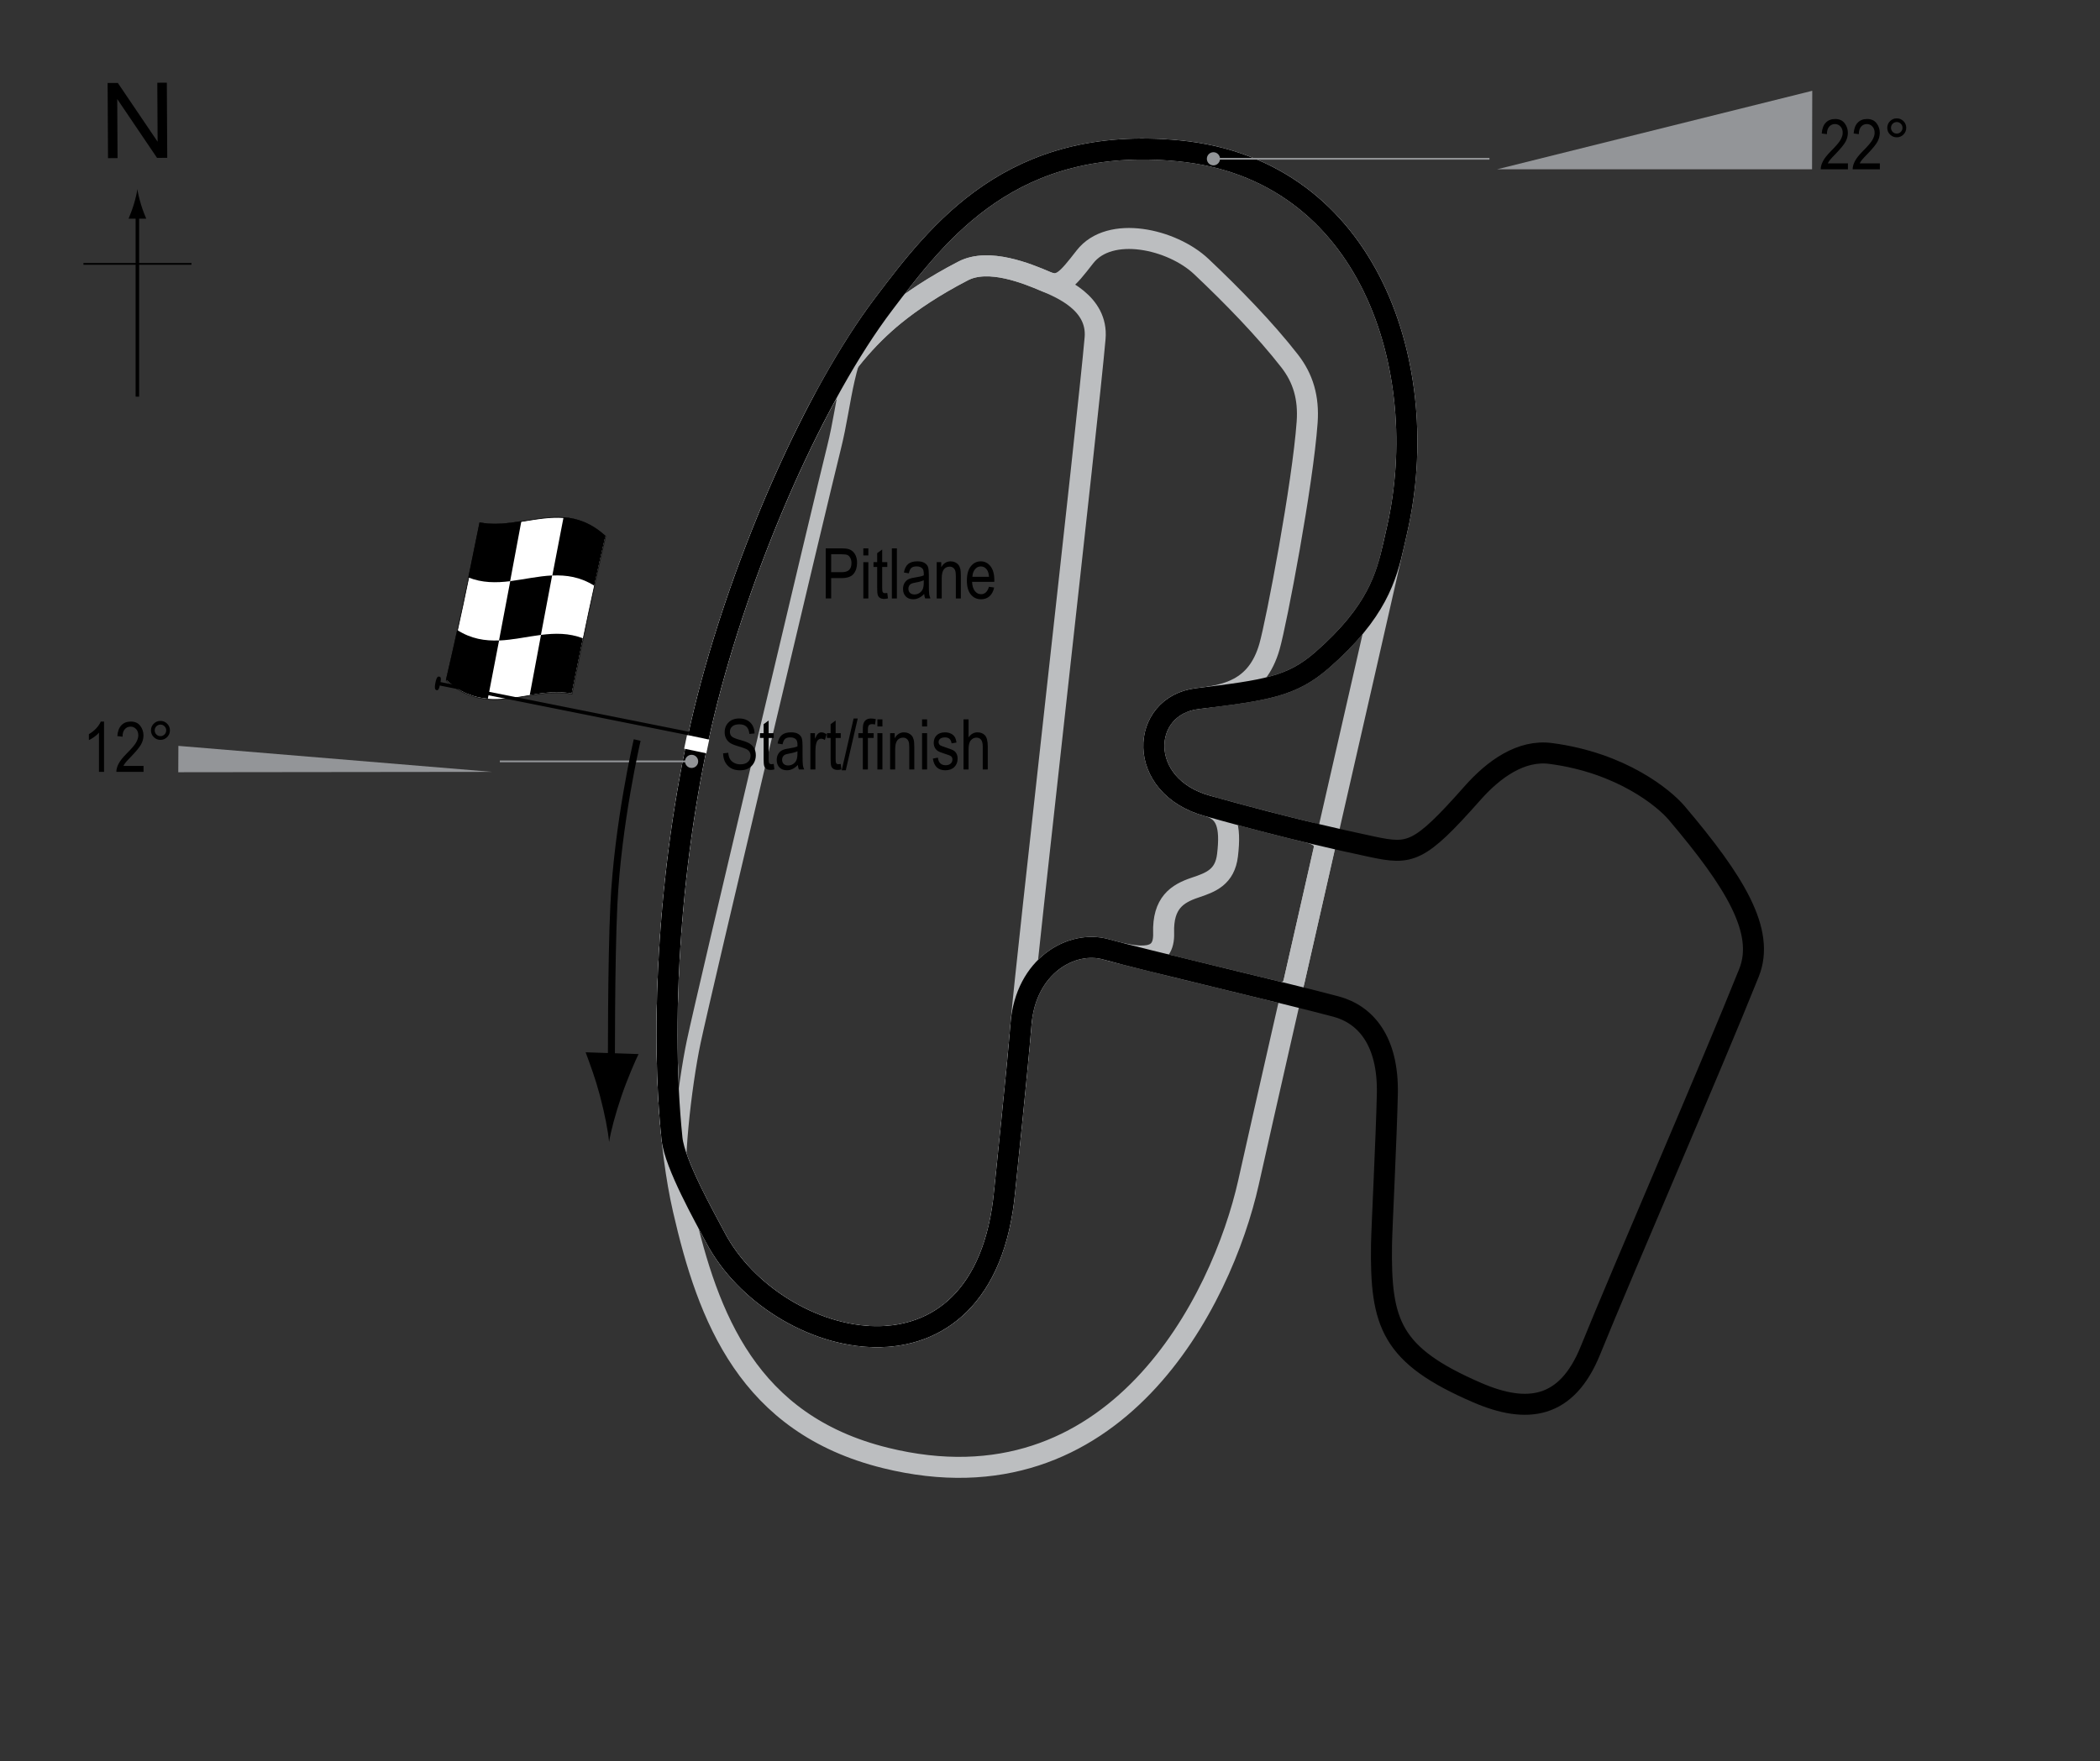<?xml version="1.0" encoding="UTF-8"?> <!-- Generator: Adobe Illustrator 14.0.0, SVG Export Plug-In . SVG Version: 6.00 Build 43363) --> <svg xmlns="http://www.w3.org/2000/svg" xmlns:xlink="http://www.w3.org/1999/xlink" version="1.1" x="0px" y="0px" width="300px" height="251.667px" viewBox="0 0 300 251.667" xml:space="preserve"><rect x="0" y="0" width="300" height="251.667" fill="#333333" stroke="none"/> <g id="Pitlane"> <path fill="none" stroke="#BCBEC0" stroke-width="2" d="M124.943,45.25c-4.181,5.709-4.091,11.897-5.798,18.711 c-1.869,7.456-18.549,77.858-20.035,84.873c-1.328,6.268-2.75,18.667-1.833,22.583"></path> </g> <g id="_x31_point9m_Banked_Road_Course"> <path fill="none" stroke="#BCBEC0" stroke-width="3" d="M126.235,43.458c-9.75,12.875-19.855,35.814-25.125,56.25 c-5.092,19.743-6.987,44.756-5.112,62.974c0.38,3.697,4.745,11.394,6.195,14.151c8.5,16.167,38.53,23.852,41.333-6.667 c0.134-1.456,1.773-16.824,2.333-23.833c0.667-8.333,7.251-12.065,12.167-10.667c5.028,1.43,8.333,1.667,8.208-2.333 c-0.135-4.322,1.946-5.648,4.5-6.5c2.25-0.75,4.25-1.5,4.625-4.625c0.506-4.214-0.151-6.306-2.833-7.042 c-1.448-0.397-2.68-0.964-3.706-1.649c-6.293-4.201-4.817-12.825,2.206-13.685c9.85-1.206,13.497-1.717,17.833-5.5 c7.833-6.833,9.203-11.925,10.245-16.519c0.176-0.777,0.345-1.521,0.505-2.231c5.123-22.651-3.806-51.38-31.232-54.034 C144.538,19.243,134.066,33.117,126.235,43.458z"></path> </g> <g id="_x31_point9m_Infield_Road_Course"> <path fill="none" stroke="#BCBEC0" stroke-width="3" d="M149.36,40.208c-2.625-1.125-8.125-3.375-11.75-1.5 c-4.271,2.209-7.441,4.381-9.75,6.25c-3.971,3.214-7.83,7.653-10.821,13.342c-6.464,12.296-12.326,27.437-15.929,41.408 c-5.092,19.743-6.987,44.756-5.112,62.974c0.38,3.697,4.745,11.394,6.195,14.151c8.5,16.167,38.53,23.852,41.333-6.667 c0.134-1.456,1.773-16.824,2.333-23.833c0.667-8.333,7.251-12.065,12.167-10.667c3.618,1.029,15.493,3.857,24.414,6.044 c1.345,0.33,2.17-0.378,2.42-1.44c0.438-1.864,3.563-15.75,4.25-18.75c0.371-1.62-0.827-2.253-2.315-2.613 c-7.01-1.695-12.359-3.218-14.268-3.741c-10.333-2.833-9.667-14.333-1.5-15.333c3.946-0.483,8.542-1.167,10.333-7.458 c1.005-3.53,4.744-23.207,5.375-32.042c0.25-3.5-0.581-6.283-2.5-8.75c-3.5-4.5-8.25-9.375-12.625-13.5 c-4.185-3.945-13.064-5.953-16.625-1.375C152.36,40.083,151.488,41.12,149.36,40.208z"></path> </g> <g id="Short_Oval"> <path fill="none" stroke="#BCBEC0" stroke-width="3" d="M149.36,40.208c-2.625-1.125-8.125-3.375-11.75-1.5 c-4.271,2.209-7.441,4.381-9.75,6.25c-3.971,3.214-7.83,7.653-10.821,13.342c-6.464,12.296-12.326,27.437-15.929,41.408 c-5.092,19.743-6.987,44.756-5.112,62.974c0.38,3.697,4.745,11.394,6.195,14.151c8.5,16.167,38.53,23.852,41.333-6.667 c0.134-1.456,1.773-16.824,2.333-23.833c0.667-8.333,9.583-86.5,10.583-98C156.884,43.263,151.488,41.12,149.36,40.208z"></path> </g> <g id="Oval"> <path fill="none" stroke="#BCBEC0" stroke-width="3" d="M126.235,43.458c-9.75,12.875-19.855,35.814-25.125,56.25 c-6.125,23.75-7.625,55.125-3.5,73.125c3.54,15.446,9.302,30.662,28.875,35.5c32.875,8.125,48.092-22.449,51.875-39.375 c4.75-21.25,16.5-72.375,21.25-93.375c5.123-22.651-3.806-51.38-31.232-54.034C144.538,19.243,134.066,33.117,126.235,43.458z"></path> </g> <g id="_x33_m_Road_Course_copy"> <path fill="none" stroke="#000000" stroke-width="3" d="M126.235,43.458c-9.75,12.875-19.855,35.814-25.125,56.25 c-5.092,19.743-6.987,44.756-5.112,62.974c0.38,3.697,4.745,11.394,6.195,14.151c8.5,16.167,38.53,23.852,41.333-6.667 c0.134-1.456,1.773-16.824,2.333-23.833c0.667-8.333,7.251-12.065,12.167-10.667c5.028,1.43,26,6.333,32.833,8.167 c4.177,1.121,7.5,4.833,7.333,12.5c-0.135,6.174-0.802,19.351-0.833,21.5c-0.167,11.333,1.333,15.833,13.667,21.167 c7.1,3.07,12.774,2.36,16.166-6c4.804-11.842,17.334-40.667,22.667-54c2.361-5.904-2-13-10.333-22.833 c-1.751-2.066-7.834-7.167-18-8.5c-4.2-0.551-8.091,2.188-11.167,5.667c-7.666,8.667-8.907,8.81-14.333,7.667 c-11.336-2.388-20.818-5.098-23.5-5.833c-10.333-2.833-9.667-14.333-1.5-15.333c9.85-1.206,13.497-1.717,17.833-5.5 c7.833-6.833,9.203-11.925,10.245-16.519c0.176-0.777,0.345-1.521,0.505-2.231c5.123-22.651-3.806-51.38-31.232-54.034 C144.538,19.243,134.066,33.117,126.235,43.458z"></path> </g> <g id="Startline"> <line fill="none" stroke="#FFFFFF" stroke-width="2" x1="97.943" y1="106" x2="101.11" y2="106.667"></line> </g> <g id="Banking"> <g> <g> <line fill="none" stroke="#939598" stroke-width="0.25" x1="212.781" y1="22.691" x2="173.347" y2="22.691"></line> <circle fill="#939598" cx="173.347" cy="22.691" r="0.94"></circle> </g> </g> <polygon fill="#939598" points="213.865,24.192 258.865,24.192 258.894,12.973 "></polygon> <g> <path d="M263.991,23.348v0.845h-3.883c-0.01-0.342,0.094-0.725,0.311-1.148c0.217-0.423,0.613-0.923,1.189-1.5 c0.674-0.671,1.115-1.189,1.322-1.556c0.209-0.367,0.313-0.708,0.313-1.024c0-0.364-0.105-0.662-0.32-0.892 c-0.213-0.229-0.475-0.345-0.787-0.345c-0.336,0-0.611,0.124-0.826,0.372c-0.215,0.249-0.322,0.604-0.322,1.068l-0.742-0.093 c0.053-0.687,0.246-1.204,0.584-1.55c0.336-0.348,0.781-0.521,1.33-0.521c0.6,0,1.053,0.202,1.359,0.605 c0.309,0.403,0.463,0.862,0.463,1.376c0,0.455-0.121,0.893-0.361,1.311c-0.242,0.418-0.699,0.976-1.373,1.673 c-0.43,0.439-0.707,0.739-0.832,0.899c-0.125,0.159-0.227,0.319-0.305,0.479H263.991z"></path> <path d="M268.551,23.348v0.845h-3.883c-0.01-0.342,0.094-0.725,0.311-1.148c0.217-0.423,0.613-0.923,1.189-1.5 c0.674-0.671,1.115-1.189,1.322-1.556c0.209-0.367,0.313-0.708,0.313-1.024c0-0.364-0.105-0.662-0.32-0.892 c-0.213-0.229-0.475-0.345-0.787-0.345c-0.336,0-0.611,0.124-0.826,0.372c-0.215,0.249-0.322,0.604-0.322,1.068l-0.742-0.093 c0.053-0.687,0.246-1.204,0.584-1.55c0.336-0.348,0.781-0.521,1.33-0.521c0.6,0,1.053,0.202,1.359,0.605 c0.309,0.403,0.463,0.862,0.463,1.376c0,0.455-0.121,0.893-0.361,1.311c-0.242,0.418-0.699,0.976-1.373,1.673 c-0.43,0.439-0.707,0.739-0.832,0.899c-0.125,0.159-0.227,0.319-0.305,0.479H268.551z"></path> <path d="M269.61,18.265c0-0.374,0.133-0.693,0.398-0.957s0.584-0.396,0.955-0.396c0.377,0,0.697,0.132,0.961,0.396 s0.396,0.583,0.396,0.957s-0.133,0.694-0.398,0.96c-0.266,0.265-0.586,0.397-0.959,0.397c-0.371,0-0.689-0.132-0.955-0.396 S269.61,18.643,269.61,18.265z M270.143,18.265c0,0.228,0.08,0.423,0.24,0.583c0.162,0.162,0.357,0.242,0.584,0.242 c0.225,0,0.418-0.08,0.578-0.242c0.162-0.16,0.242-0.355,0.242-0.583s-0.08-0.423-0.242-0.583 c-0.16-0.162-0.354-0.242-0.578-0.242c-0.227,0-0.422,0.08-0.584,0.242C270.223,17.842,270.143,18.037,270.143,18.265z"></path> </g> <g> <g> <line fill="none" stroke="#939598" stroke-width="0.25" x1="71.404" y1="108.798" x2="98.801" y2="108.798"></line> <circle fill="#939598" cx="98.801" cy="108.798" r="0.94"></circle> </g> </g> <polygon fill="#939598" points="70.32,110.298 25.467,110.349 25.485,106.583 "></polygon> <g> <path d="M14.862,110.297H14.14v-5.601c-0.166,0.195-0.389,0.395-0.669,0.599c-0.28,0.203-0.537,0.356-0.771,0.461v-0.85 c0.397-0.228,0.748-0.506,1.053-0.835c0.304-0.329,0.518-0.649,0.642-0.962h0.469V110.297z"></path> <path d="M20.507,109.452v0.845h-3.882c-0.01-0.342,0.094-0.725,0.311-1.148c0.216-0.423,0.612-0.923,1.188-1.5 c0.674-0.671,1.115-1.189,1.323-1.556c0.208-0.367,0.313-0.708,0.313-1.024c0-0.365-0.106-0.662-0.32-0.892 c-0.213-0.229-0.476-0.345-0.788-0.345c-0.335,0-0.61,0.124-0.825,0.372c-0.215,0.249-0.322,0.604-0.322,1.068l-0.742-0.093 c0.052-0.687,0.246-1.203,0.584-1.551c0.336-0.346,0.78-0.52,1.33-0.52c0.599,0,1.053,0.202,1.359,0.605 c0.309,0.403,0.462,0.861,0.462,1.376c0,0.455-0.12,0.893-0.361,1.311s-0.698,0.976-1.372,1.673 c-0.43,0.439-0.707,0.739-0.832,0.899c-0.126,0.159-0.228,0.319-0.306,0.479H20.507z"></path> <path d="M21.566,104.369c0-0.374,0.133-0.693,0.398-0.957c0.265-0.264,0.583-0.396,0.954-0.396c0.378,0,0.698,0.132,0.962,0.396 s0.396,0.583,0.396,0.957s-0.133,0.694-0.397,0.959c-0.266,0.266-0.586,0.398-0.96,0.398c-0.371,0-0.689-0.132-0.954-0.396 C21.699,105.067,21.566,104.747,21.566,104.369z M22.099,104.369c0,0.228,0.081,0.422,0.241,0.584 c0.162,0.16,0.356,0.241,0.584,0.241c0.225,0,0.418-0.081,0.578-0.241c0.162-0.162,0.242-0.356,0.242-0.584 s-0.08-0.422-0.242-0.584c-0.16-0.16-0.354-0.241-0.578-0.241c-0.228,0-0.422,0.081-0.584,0.241 C22.18,103.947,22.099,104.142,22.099,104.369z"></path> </g> </g> <g id="Flag_x2C__North"> <g> <g> <path fill="#FFFFFF" stroke="#000000" stroke-width="0.1" d="M86.516,76.652c-1.605,6.877-3.21,14.488-4.815,22.522 c-5.986-1.173-11.972,3.55-17.958-1.943c1.605-6.877,3.21-14.489,4.816-22.524C74.545,75.88,80.53,71.159,86.516,76.652z"></path> <path d="M71.298,91.516c-0.535,2.806-1.07,5.585-1.605,8.325c-1.995-0.165-3.99-0.87-5.985-2.715 c0.535-2.289,1.07-4.66,1.605-7.101C67.308,91.302,69.303,91.6,71.298,91.516z"></path> <path d="M83.27,91.213c-0.535,2.576-1.07,5.21-1.605,7.891c-1.995-0.383-3.991-0.114-5.986,0.209 c0.536-2.871,1.072-5.738,1.608-8.589C79.282,90.473,81.276,90.438,83.27,91.213z"></path> <path d="M78.879,82.23c-0.535,2.81-1.07,5.646-1.605,8.497c-1.996,0.251-3.991,0.717-5.987,0.799 c0.535-2.806,1.071-5.639,1.606-8.488C74.888,82.793,76.883,82.325,78.879,82.23z"></path> <path d="M86.495,76.574c-0.535,2.295-1.07,4.672-1.605,7.119c-1.995-1.258-3.99-1.544-5.985-1.454 c0.535-2.808,1.069-5.589,1.604-8.332C82.504,74.061,84.5,74.75,86.495,76.574z"></path> <path d="M74.482,74.466c-0.535,2.87-1.07,5.735-1.605,8.584c-1.995,0.243-3.99,0.262-5.985-0.54 c0.536-2.568,1.071-5.196,1.607-7.871C70.494,75.043,72.488,74.787,74.482,74.466z"></path> </g> </g> <line fill="#FFFFFF" stroke="#000000" stroke-width="0.5" x1="62.321" y1="97.606" x2="98.373" y2="104.813"></line> <path d="M62.759,96.689c0.19,0.038,0.306,0.142,0.134,1.007c-0.174,0.862-0.328,0.961-0.52,0.925 c-0.191-0.041-0.344-0.2-0.169-1.063C62.376,96.693,62.568,96.649,62.759,96.689z"></path> <g> <path fill="none" stroke="#000000" d="M91.026,105.75c0,0-2.776,11.872-3.333,23.583c-0.394,8.287-0.346,23.697-0.346,23.697"></path> <path d="M85.692,156.519c-0.665-2.502-1.299-4.137-2.03-6.152l7.56,0.256c-0.359,0.7-1.608,3.55-2.44,6.002 c-0.891,2.625-1.521,5.013-1.77,6.565C86.869,161.623,86.403,159.197,85.692,156.519z"></path> </g> <g> <g> <g> <line fill="none" stroke="#000000" stroke-width="0.5" x1="19.625" y1="56.681" x2="19.625" y2="30.398"></line> <path d="M19.113,29.217c-0.25,0.827-0.479,1.364-0.746,2.027h2.522c-0.113-0.237-0.496-1.2-0.746-2.027 c-0.268-0.885-0.45-1.687-0.516-2.207C19.563,27.531,19.38,28.333,19.113,29.217z"></path> </g> </g> </g> <line fill="none" stroke="#000000" stroke-width="0.25" x1="11.92" y1="37.707" x2="27.355" y2="37.707"></line> <g> <path d="M15.431,22.598L15.374,11.86l1.458-0.008l5.685,8.4l-0.045-8.43l1.362-0.007l0.057,10.737l-1.458,0.008l-5.685-8.407 l0.045,8.438L15.431,22.598z"></path> </g> </g> <g id="Oval_Labels"> <g> <path d="M117.961,85.517v-7.158h2.212c0.521,0,0.905,0.045,1.152,0.137c0.339,0.124,0.608,0.353,0.811,0.688 s0.303,0.747,0.303,1.235c0,0.645-0.164,1.17-0.493,1.577s-0.896,0.61-1.704,0.61h-1.504v2.91H117.961z M118.737,81.762h1.519 c0.479,0,0.828-0.108,1.05-0.325s0.332-0.543,0.332-0.979c0-0.283-0.055-0.526-0.163-0.728c-0.109-0.202-0.241-0.34-0.396-0.415 c-0.154-0.075-0.434-0.112-0.837-0.112h-1.504V81.762z"></path> <path d="M123.332,79.369v-1.011h0.718v1.011H123.332z M123.332,85.517v-5.186h0.718v5.186H123.332z"></path> <path d="M126.755,84.73l0.098,0.776c-0.198,0.052-0.378,0.078-0.537,0.078c-0.251,0-0.452-0.05-0.605-0.149 s-0.258-0.235-0.315-0.408c-0.057-0.172-0.085-0.516-0.085-1.03v-2.983h-0.527v-0.684h0.527v-1.284l0.718-0.527v1.812h0.728v0.684 h-0.728v3.032c0,0.28,0.021,0.46,0.063,0.542c0.062,0.117,0.178,0.176,0.347,0.176C126.519,84.765,126.625,84.753,126.755,84.73z"></path> <path d="M127.409,85.517v-7.158h0.718v7.158H127.409z"></path> <path d="M132.023,84.877c-0.241,0.25-0.491,0.439-0.752,0.566s-0.53,0.19-0.811,0.19c-0.442,0-0.796-0.133-1.06-0.4 s-0.396-0.626-0.396-1.079c0-0.299,0.062-0.565,0.186-0.796s0.293-0.412,0.508-0.542s0.54-0.226,0.977-0.288 c0.586-0.086,1.016-0.188,1.289-0.308l0.005-0.225c0-0.355-0.063-0.604-0.19-0.747c-0.179-0.208-0.454-0.313-0.825-0.313 c-0.335,0-0.586,0.069-0.752,0.208s-0.288,0.4-0.366,0.783l-0.708-0.117c0.101-0.557,0.306-0.962,0.612-1.216 c0.309-0.254,0.748-0.381,1.321-0.381c0.446,0,0.796,0.084,1.05,0.251s0.414,0.375,0.48,0.623 c0.067,0.248,0.101,0.609,0.101,1.084v1.172c0,0.82,0.016,1.337,0.046,1.55c0.031,0.213,0.093,0.421,0.184,0.623h-0.752 C132.095,85.337,132.046,85.125,132.023,84.877z M131.965,82.914c-0.264,0.13-0.656,0.241-1.177,0.332 c-0.303,0.052-0.515,0.111-0.635,0.178s-0.214,0.161-0.28,0.283c-0.067,0.122-0.101,0.263-0.101,0.422 c0,0.248,0.076,0.445,0.229,0.593s0.364,0.222,0.635,0.222c0.257,0,0.49-0.067,0.701-0.2c0.209-0.133,0.366-0.312,0.471-0.535 s0.156-0.548,0.156-0.974V82.914z"></path> <path d="M133.815,85.517v-5.186h0.649v0.732c0.156-0.285,0.347-0.498,0.572-0.638c0.227-0.141,0.485-0.211,0.778-0.211 c0.227,0,0.438,0.045,0.631,0.134s0.35,0.207,0.468,0.352c0.119,0.145,0.207,0.333,0.266,0.564s0.088,0.586,0.088,1.064v3.188 h-0.718v-3.158c0-0.381-0.032-0.66-0.098-0.836c-0.065-0.176-0.167-0.312-0.306-0.408c-0.138-0.096-0.298-0.144-0.48-0.144 c-0.345,0-0.62,0.129-0.825,0.386s-0.308,0.699-0.308,1.325v2.835H133.815z"></path> <path d="M141.281,83.847l0.742,0.112c-0.124,0.553-0.348,0.971-0.672,1.252c-0.323,0.282-0.725,0.422-1.203,0.422 c-0.603,0-1.09-0.229-1.463-0.686c-0.372-0.458-0.559-1.117-0.559-1.98c0-0.895,0.188-1.578,0.564-2.048 c0.375-0.47,0.852-0.706,1.428-0.706c0.55,0,1.009,0.231,1.377,0.693s0.552,1.131,0.552,2.007l-0.005,0.234h-3.174 c0.029,0.583,0.164,1.022,0.405,1.318s0.534,0.444,0.879,0.444C140.693,84.911,141.069,84.556,141.281,83.847z M138.913,82.426 h2.373c-0.032-0.449-0.129-0.785-0.288-1.006c-0.231-0.322-0.525-0.483-0.884-0.483c-0.322,0-0.598,0.134-0.825,0.403 S138.936,81.97,138.913,82.426z"></path> </g> <g> <path d="M103.301,107.648l0.732-0.078c0.039,0.394,0.128,0.701,0.266,0.92c0.139,0.22,0.337,0.396,0.594,0.53s0.547,0.2,0.869,0.2 c0.462,0,0.821-0.113,1.076-0.338c0.256-0.226,0.384-0.519,0.384-0.88c0-0.211-0.046-0.396-0.14-0.553 c-0.092-0.158-0.232-0.287-0.42-0.388c-0.187-0.101-0.591-0.243-1.213-0.427c-0.554-0.165-0.947-0.33-1.182-0.496 s-0.417-0.377-0.547-0.632s-0.195-0.544-0.195-0.867c0-0.58,0.188-1.053,0.562-1.421s0.879-0.552,1.514-0.552 c0.437,0,0.817,0.086,1.146,0.259c0.326,0.172,0.58,0.42,0.762,0.742c0.18,0.322,0.277,0.702,0.29,1.138l-0.747,0.068 c-0.039-0.465-0.178-0.811-0.418-1.035c-0.238-0.225-0.575-0.337-1.008-0.337c-0.439,0-0.774,0.099-1.006,0.295 s-0.347,0.452-0.347,0.764c0,0.29,0.085,0.514,0.254,0.674c0.169,0.159,0.55,0.321,1.143,0.484c0.579,0.16,0.985,0.299,1.22,0.417 c0.358,0.183,0.628,0.423,0.811,0.721c0.183,0.298,0.274,0.653,0.274,1.066c0,0.41-0.096,0.783-0.288,1.119 c-0.192,0.337-0.453,0.593-0.783,0.769c-0.331,0.175-0.729,0.263-1.194,0.263c-0.726,0-1.305-0.218-1.735-0.654 C103.541,108.985,103.317,108.394,103.301,107.648z"></path> <path d="M110.532,109.167l0.098,0.776c-0.198,0.052-0.378,0.078-0.537,0.078c-0.251,0-0.452-0.05-0.605-0.149 s-0.258-0.235-0.315-0.408c-0.057-0.172-0.085-0.516-0.085-1.03v-2.983h-0.527v-0.684h0.527v-1.284l0.718-0.527v1.812h0.728v0.684 h-0.728v3.032c0,0.28,0.021,0.46,0.063,0.542c0.062,0.117,0.178,0.176,0.347,0.176 C110.296,109.201,110.402,109.19,110.532,109.167z"></path> <path d="M113.979,109.313c-0.241,0.25-0.491,0.439-0.752,0.566s-0.53,0.19-0.811,0.19c-0.442,0-0.796-0.133-1.06-0.4 s-0.396-0.626-0.396-1.079c0-0.299,0.062-0.565,0.186-0.796s0.293-0.412,0.508-0.542s0.54-0.226,0.977-0.288 c0.586-0.086,1.016-0.188,1.289-0.308l0.005-0.225c0-0.355-0.063-0.604-0.19-0.747c-0.179-0.208-0.454-0.313-0.825-0.313 c-0.335,0-0.586,0.069-0.752,0.208s-0.288,0.4-0.366,0.783l-0.708-0.117c0.101-0.557,0.305-0.962,0.613-1.216 c0.307-0.254,0.747-0.381,1.32-0.381c0.446,0,0.796,0.084,1.05,0.251s0.414,0.375,0.481,0.623c0.066,0.248,0.1,0.609,0.1,1.084 v1.172c0,0.82,0.016,1.337,0.047,1.55c0.03,0.213,0.092,0.421,0.183,0.623h-0.752 C114.051,109.774,114.002,109.561,113.979,109.313z M113.921,107.351c-0.264,0.13-0.656,0.241-1.177,0.332 c-0.303,0.052-0.515,0.111-0.635,0.178s-0.214,0.161-0.281,0.283c-0.066,0.122-0.1,0.263-0.1,0.422 c0,0.248,0.076,0.445,0.229,0.593s0.364,0.222,0.635,0.222c0.257,0,0.491-0.067,0.7-0.2c0.211-0.133,0.367-0.312,0.472-0.535 s0.156-0.548,0.156-0.974V107.351z"></path> <path d="M115.771,109.953v-5.186h0.649v0.786c0.166-0.365,0.318-0.606,0.456-0.725c0.139-0.119,0.294-0.178,0.467-0.178 c0.241,0,0.486,0.094,0.737,0.283l-0.244,0.815c-0.179-0.127-0.354-0.19-0.522-0.19c-0.153,0-0.293,0.054-0.42,0.161 s-0.217,0.257-0.269,0.449c-0.091,0.335-0.137,0.692-0.137,1.069v2.715H115.771z"></path> <path d="M120.103,109.167l0.098,0.776c-0.198,0.052-0.378,0.078-0.537,0.078c-0.251,0-0.452-0.05-0.605-0.149 s-0.258-0.235-0.315-0.408c-0.057-0.172-0.085-0.516-0.085-1.03v-2.983h-0.527v-0.684h0.527v-1.284l0.718-0.527v1.812h0.728v0.684 h-0.728v3.032c0,0.28,0.021,0.46,0.063,0.542c0.062,0.117,0.178,0.176,0.347,0.176 C119.866,109.201,119.973,109.19,120.103,109.167z"></path> <path d="M120.245,110.07l1.7-7.397h0.586l-1.705,7.397H120.245z"></path> <path d="M123.262,109.953v-4.502h-0.64v-0.684h0.64v-0.552c0-0.407,0.042-0.712,0.127-0.916s0.215-0.359,0.39-0.466 s0.394-0.161,0.658-0.161c0.206,0,0.431,0.031,0.676,0.093l-0.107,0.762c-0.149-0.033-0.291-0.049-0.425-0.049 c-0.215,0-0.369,0.056-0.461,0.168c-0.094,0.112-0.14,0.326-0.14,0.642v0.479h0.83v0.684h-0.83v4.502H123.262z"></path> <path d="M125.342,103.806v-1.011h0.718v1.011H125.342z M125.342,109.953v-5.186h0.718v5.186H125.342z"></path> <path d="M127.163,109.953v-5.186h0.649v0.732c0.156-0.285,0.347-0.498,0.572-0.638c0.227-0.141,0.485-0.211,0.778-0.211 c0.227,0,0.438,0.045,0.631,0.134s0.35,0.207,0.468,0.352c0.119,0.145,0.207,0.333,0.266,0.564s0.088,0.586,0.088,1.064v3.188 h-0.718v-3.158c0-0.381-0.032-0.66-0.098-0.836c-0.065-0.176-0.167-0.312-0.306-0.408c-0.138-0.096-0.298-0.144-0.48-0.144 c-0.345,0-0.62,0.129-0.825,0.386s-0.308,0.699-0.308,1.325v2.835H127.163z"></path> <path d="M131.724,103.806v-1.011h0.718v1.011H131.724z M131.724,109.953v-5.186h0.718v5.186H131.724z"></path> <path d="M133.267,108.4l0.718-0.137c0.042,0.366,0.157,0.639,0.346,0.816c0.188,0.179,0.438,0.268,0.75,0.268 c0.313,0,0.554-0.077,0.724-0.232c0.171-0.155,0.256-0.351,0.256-0.588c0-0.205-0.073-0.365-0.22-0.479 c-0.101-0.078-0.345-0.176-0.732-0.293c-0.56-0.172-0.935-0.319-1.123-0.439s-0.335-0.282-0.439-0.483s-0.156-0.431-0.156-0.688 c0-0.443,0.142-0.802,0.425-1.079s0.676-0.415,1.177-0.415c0.315,0,0.594,0.057,0.832,0.171c0.24,0.114,0.423,0.267,0.55,0.459 s0.215,0.467,0.264,0.825l-0.703,0.117c-0.065-0.566-0.373-0.85-0.923-0.85c-0.313,0-0.545,0.063-0.698,0.187 c-0.153,0.125-0.229,0.285-0.229,0.479c0,0.191,0.073,0.342,0.22,0.453c0.089,0.064,0.35,0.168,0.783,0.311 c0.597,0.189,0.982,0.34,1.157,0.453s0.312,0.266,0.409,0.46c0.097,0.194,0.146,0.425,0.146,0.692 c0,0.496-0.157,0.897-0.471,1.203c-0.314,0.307-0.743,0.46-1.287,0.46C134.021,110.07,133.43,109.514,133.267,108.4z"></path> <path d="M137.646,109.953v-7.158h0.718v2.568c0.169-0.238,0.36-0.416,0.573-0.535c0.214-0.119,0.449-0.178,0.706-0.178 c0.452,0,0.81,0.144,1.071,0.432c0.263,0.288,0.394,0.816,0.394,1.584v3.286h-0.718v-3.286c0-0.449-0.08-0.771-0.239-0.967 s-0.379-0.293-0.659-0.293c-0.313,0-0.578,0.125-0.799,0.376c-0.219,0.25-0.329,0.695-0.329,1.333v2.837H137.646z"></path> </g> </g> </svg> 